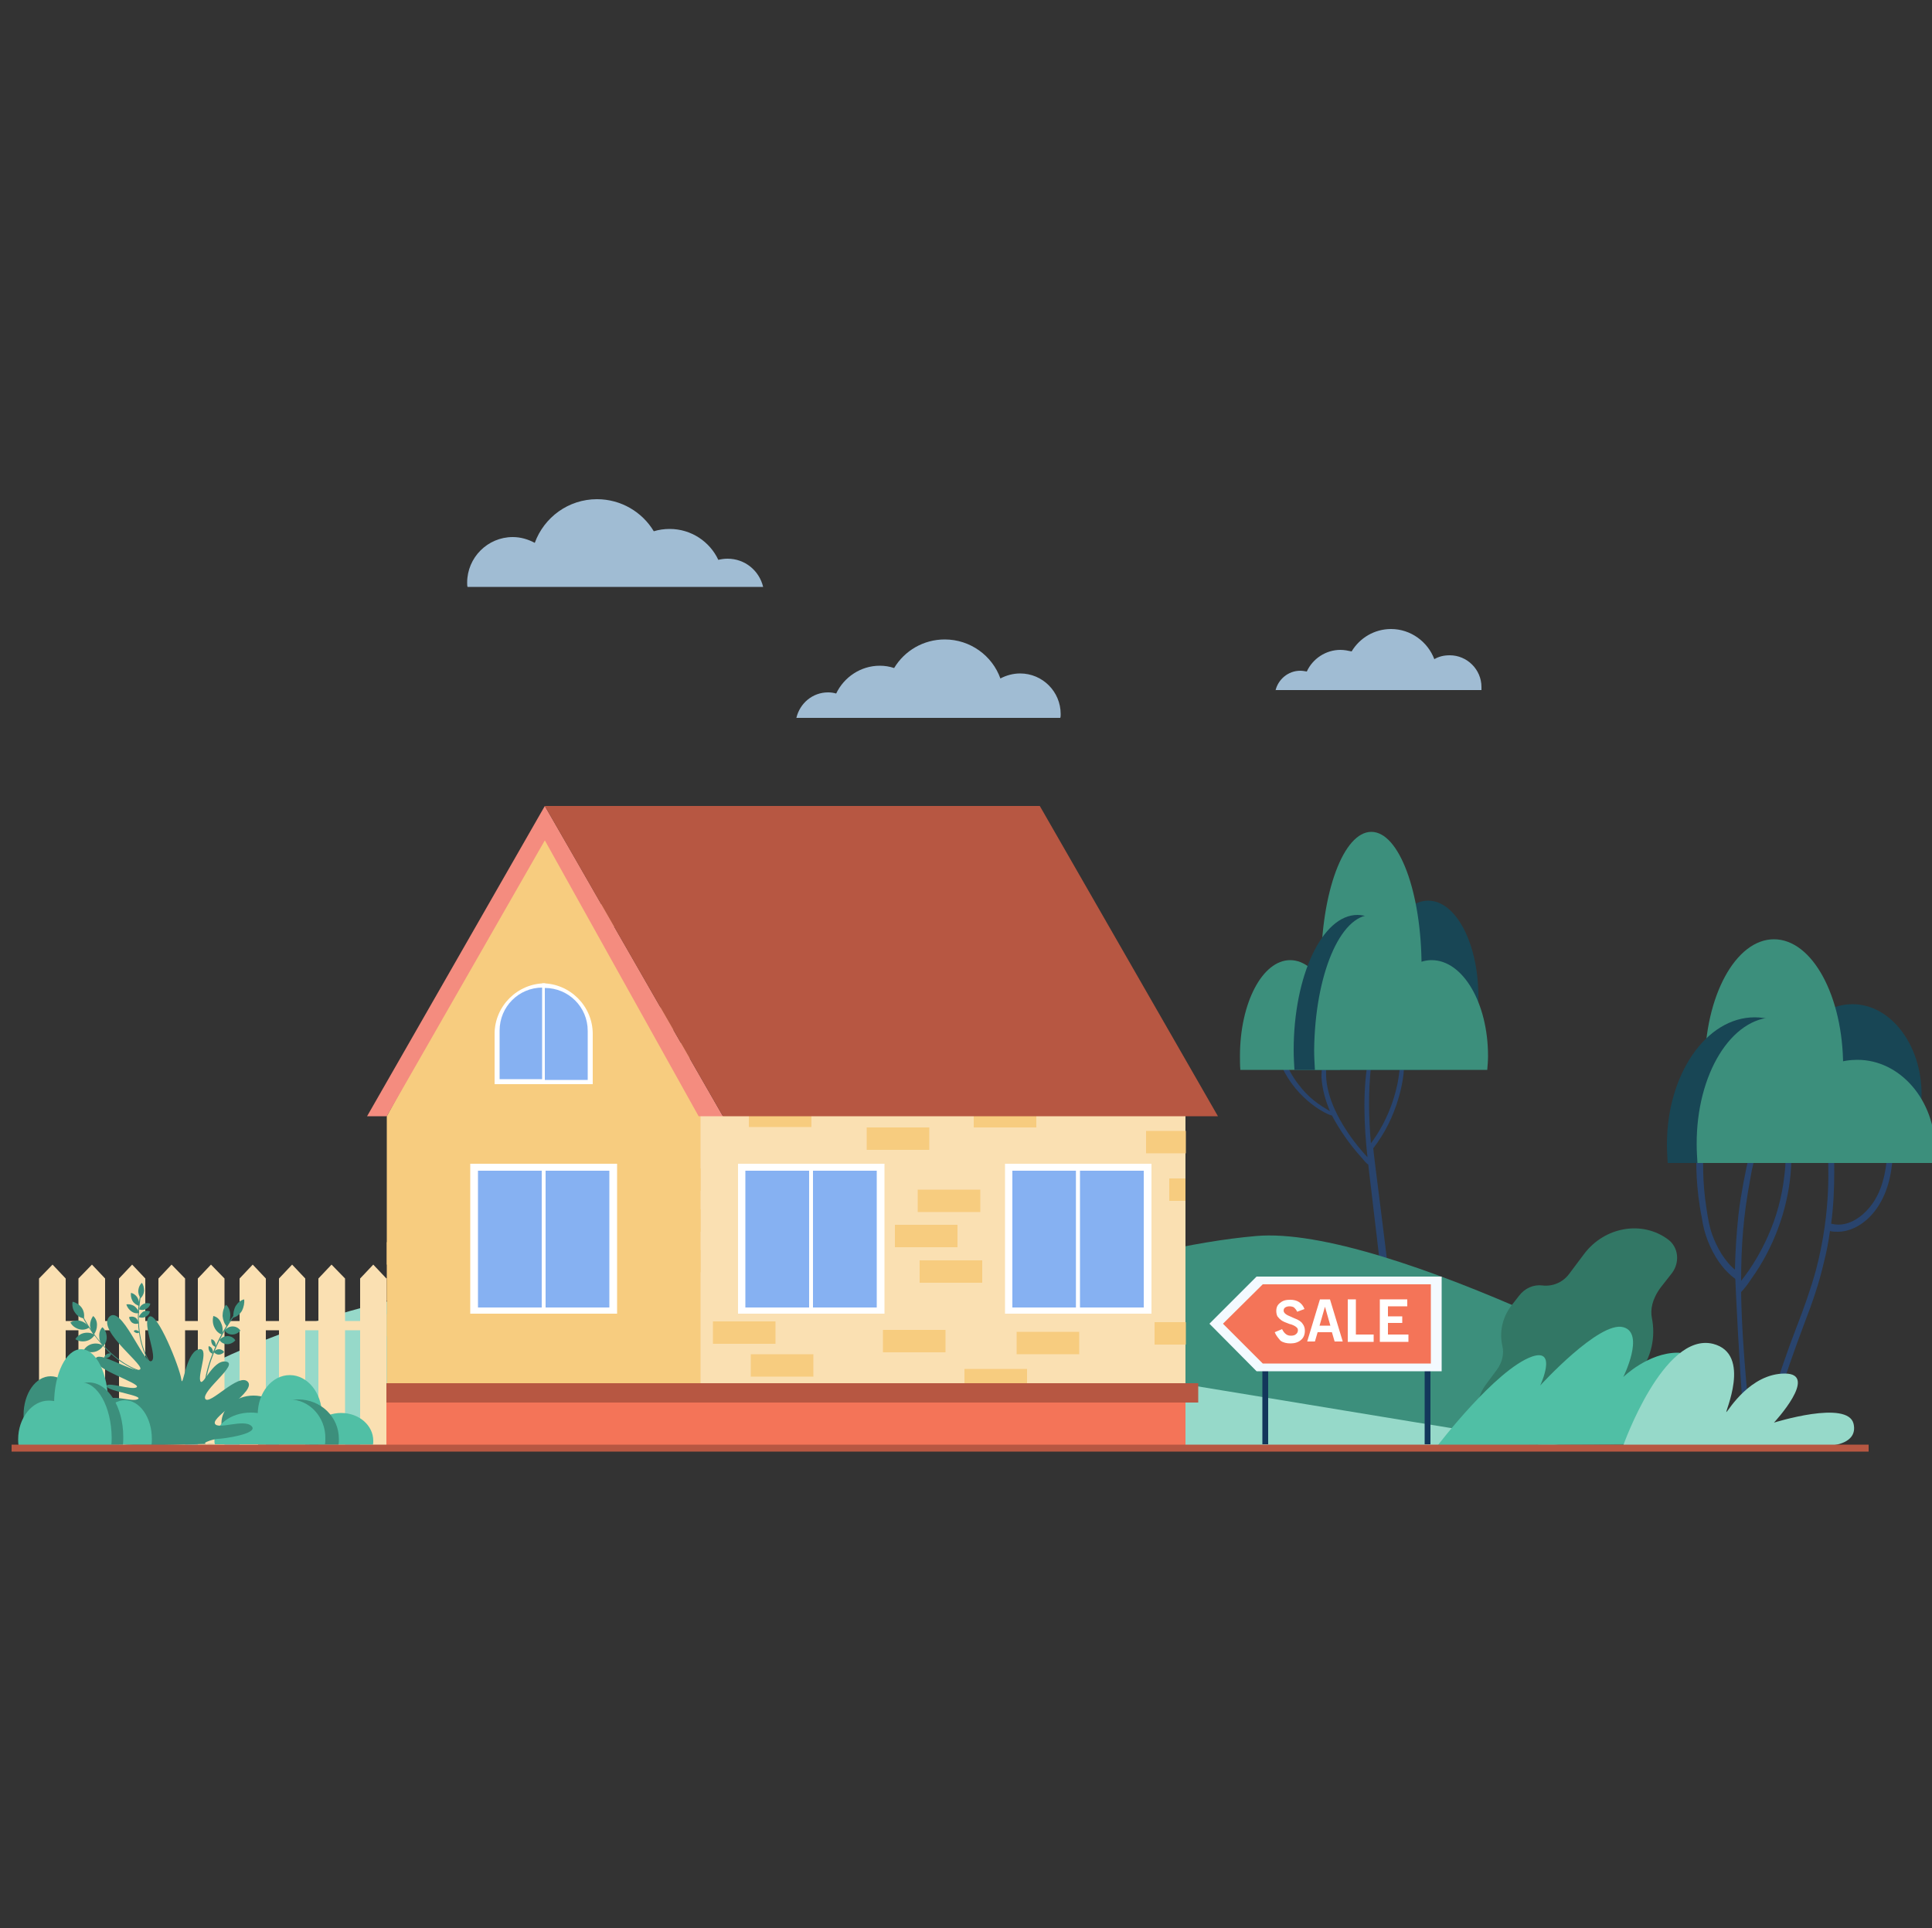 <?xml version="1.0" encoding="utf-8"?>
<!-- Generator: Adobe Illustrator 22.0.0, SVG Export Plug-In . SVG Version: 6.00 Build 0)  -->
<svg version="1.1" id="Layer_1" xmlns="http://www.w3.org/2000/svg" xmlns:xlink="http://www.w3.org/1999/xlink" x="0px" y="0px"
	 viewBox="0 0 500 499" style="enable-background:new 0 0 500 499;" xml:space="preserve">
<rect x="0" y="0" width="500" height="499" fill="#333333" stroke="none"/>
<style type="text/css">
	.st0{fill:#29446D;}
	.st1{fill:#184655;}
	.st2{fill:#3C8F7C;}
	.st3{fill:#96D9C9;}
	.st4{fill:#FAE0B2;}
	.st5{fill:#F7CC7F;}
	.st6{fill:#FFFFFF;}
	.st7{fill:#86B1F2;}
	.st8{fill:#B75742;}
	.st9{fill:#F47458;}
	.st10{fill:#F48C7F;}
	.st11{fill:#327765;}
	.st12{fill:#50BFA5;}
	.st13{fill:#13375B;}
	.st14{fill:#F3FAFF;}
	.st15{opacity:0.8;fill:#BBDEFB;enable-background:new    ;}




	.sale{
		animation : sale1 5s linear infinite alternate;
	}
	@keyframes sale1{
		0%{fill:black}
		20%{fill:green}
		40%{fill:red}
		60%{fill:yellow}
		80%{fill:white}
		100%{fill:pink}
	}
    
	.cloud1{
		animation : cloud11 5s linear infinite alternate;
	}
	@keyframes cloud11{
		0%{transform:translate(0%)}
		100%{transform:translate(10%)}
	}
	.cloud2{
		animation : cloud22 8s linear infinite alternate;
	}
	@keyframes cloud22{
		0%{transform:translate(0%)}
		100%{transform:translate(10%)}
	}

	.cloud3{
		animation : cloud33 10s linear infinite alternate;
	}
	@keyframes cloud33{
		0%{transform:translate(0%)}
		100%{transform:translate(15%)}
	}









</style>
<g>
	<g>
		<g>
			<path class="st0" d="M331.2,274c0-0.4,0.6-0.7,0.8-0.4c0.3,0.3,0.3,0.1,0.6,0.9c0.8,2.2,2,4.3,3.4,6.1c2.6,3.5,5.3,5.3,8.2,7
				c-1.2-2.8-2-5.7-2.2-8.7c0-1.1,0-2.2,0.4-3.2c0.1-0.3,0.6-0.2,0.7,0.1c0.2,1.5-0.1,2.7,0.4,5.4c1.2,6.5,5.9,13.5,10.4,18.3
				c-0.9-8.2-1.3-17.6,0.3-25.9c0.3-1.4,0.7-2.7,1-4c0.1-0.3,0.5-0.2,0.5,0.1c-0.1,0.4-0.8,6.1-0.9,6.5c-0.7,6.3-0.6,13.3,0,19.7
				c3.5-4.7,5.9-10.3,7-16.1c0.3-1.7,0.4-3.5,0.9-5.2c0.1-0.2,0.4-0.3,0.5,0c0.5,2.5-0.5,7-1.2,9.4c-1.4,4.9-3.6,9.3-6.6,13.2
				c-0.1,0.2,4.9,38.5,4.7,39c-0.2,0.8-1.7,1.4-1.9-0.1c-0.1-0.6-2.8-23.9-4.1-34.7c-0.5-0.3-0.8-0.7-2-2.1c-2.8-3.1-5.5-7-7.4-10.6
				c-1.1-0.1-9-3.9-13-12.7c-0.1-0.3-0.6-1.4-0.7-1.7C331.1,274.4,331.2,274.2,331.2,274z"/>
			<path class="st1" d="M356.7,261.5c-0.1-1.2-0.1-2.4-0.1-3.6c0-13.7,5.8-24.8,13-24.8s13,11.1,13,24.8c0,1.2,0,2.4-0.1,3.6H356.7z
				"/>
			<path class="st2" d="M342,255.4c-0.1-1.7-0.1-3.4-0.1-5.1c0-19.3,5.8-35,13-35s13,15.7,13,35c0,1.7,0,3.4-0.1,5.1H342z"/>
			<path class="st2" d="M346.8,276.9c0.1-1.2,0.1-2.4,0.1-3.6c0-13.7-5.8-24.8-13-24.8s-13,11.1-13,24.8c0,1.2,0,2.4,0.1,3.6H346.8z
				"/>
			<path class="st1" d="M367.6,276.9c0.1-1.7,0.2-3.4,0.2-5.1c0-19.3-7.4-35-16.5-35s-16.5,15.7-16.5,35c0,1.7,0.1,3.4,0.2,5.1
				H367.6z"/>
			<path class="st2" d="M354.9,236.8c4.6,0,8.6,5,11.3,12.8c1.4-0.7,2.8-1.1,4.3-1.1c8.1,0,14.6,11.1,14.6,24.8
				c0,1.2-0.1,2.4-0.2,3.6h-44.6c-0.1-1.7-0.2-3.4-0.2-5.1C340.3,252.4,346.8,236.8,354.9,236.8z"/>
		</g>
		<path class="st2" d="M325.1,319.9c-33.4,2.9-76.8,19.2-120,32.1c79.9,8.7,197.3,22.9,204.6,23.1h-12.4l17.4,0.3l47.6-0.7
			C440.1,359.8,358.5,317,325.1,319.9z"/>
		<path class="st3" d="M18.9,374.3c0,0,49.9-39.4,114.3-41.9c21.6-0.8,265.8,42,276.5,42.4L18.9,374.3z"/>
		<g>
			<g>
				<path class="st0" d="M464.9,343.6c1.9-4.9,3.7-9.9,5.1-15c4.1-15.8,3.1-27.3,3-32.8c0-0.7,1.2-0.9,1.3-0.2
					c0.4,2.6,0.4,5.2,0.4,7.8c0,4.4-0.2,8.8-0.8,13.3c3,0.8,5.9-0.4,8.3-2.5c4.1-3.7,5.5-8.6,6.1-14c0.1-0.6,0.1-1.1,0.5-1.4
					c0.1-0.3,0.5-0.4,0.6,0.1c0.6,0.7,0.3,2,0.2,2.8c-1.3,11.5-8.3,17.1-14,17.1c-0.6,0-1.4,0-2-0.2c-0.4,2.8-0.9,5.5-1.6,8.2
					c-1.2,5.2-2.9,10.2-4.8,15.1c-6.4,16.9-8.5,25.5-10.3,30.4c-0.3,1-1.7,0.6-1.5-0.4C455.5,371.5,460.5,354.9,464.9,343.6z"/>
				<path class="st0" d="M439.1,299.2c0.1-0.4,0.3-0.6,0.4-0.9c0.1-0.4,0.8-0.5,0.9,0c0,0.3,0.2,0.5,0.3,0.7c0.2,0.9-0.3,6.2,1,14.2
					c0.3,2.1,0.7,4.3,1.4,6.3c1.2,3.3,3.2,6.9,5.9,9.1c0.1-4.7,0.4-9.4,0.9-14.1c0.3-2.8,0.8-5.6,1.3-8.4c0.3-1.3,0.5-2.7,0.8-4
					c0.3-1.4,0.6-2.8,1.3-4c0.2-0.4,0.8-0.2,0.8,0.2c0,1.2-0.2,2.4-0.5,3.6s-0.5,2.4-0.7,3.6c-1.7,9-2.3,17-2.3,26
					c2.8-3.5,5.2-7.6,7-11.7c2.2-4.9,3.6-10.2,4.2-15.6c0.2-1.5,0.3-3,0.3-4.5c0-0.8,0-1.6,0-2.3c0-0.4,0.2-1.6,0.8-1.3
					c0.6,0.3,0.6,1.1,0.6,1.7c0.1,0.7,0.1,1.4,0.1,2.1c0,1.3-0.1,2.7-0.2,4c-0.9,9.6-4.5,19.2-10.1,27c-0.8,1.2-1.7,2.5-2.7,3.5
					c0.2,15.4,2.5,34.9,2.6,36.5c0,0.3-0.1,0.7-0.1,1c-0.1,0.7-1,0.5-1.2,0c-0.4-1-0.3-1.4-0.8-7c-0.9-10-2-33-2-33.9
					c-3.3-2.4-5.6-6-7.1-9.8c-0.8-2-1.3-4.1-1.6-6.2C438.9,307.6,438.9,300.4,439.1,299.2z"/>
			</g>
			<path class="st1" d="M461.7,286.6c-0.1-1.1-0.2-2.2-0.2-3.4c0-12.9,8-23.3,17.9-23.3s17.9,10.5,17.9,23.3c0,1.2-0.1,2.3-0.2,3.4
				H461.7z"/>
			<path class="st2" d="M441.4,280.8c-0.1-1.6-0.2-3.2-0.2-4.8c0-18.2,8-32.9,17.9-32.9S477,257.8,477,276c0,1.6-0.1,3.2-0.2,4.8
				H441.4z"/>
			<path class="st1" d="M476.6,301c0.2-1.6,0.2-3.2,0.2-4.8c0-18.2-10.2-32.9-22.7-32.9s-22.7,14.7-22.7,32.9c0,1.6,0.1,3.2,0.2,4.8
				H476.6z"/>
			<path class="st2" d="M459.2,263.3c6.3,0,11.9,4.7,15.6,12c1.9-0.7,3.9-1,5.9-1c11.1,0,20.1,10.5,20.1,23.3c0,1.2-0.1,2.3-0.2,3.4
				h-61.3c-0.1-1.6-0.2-3.2-0.2-4.8C439,278,448.1,263.3,459.2,263.3z"/>
		</g>
		<g>
			<rect x="100.7" y="288.8" class="st4" width="206.1" height="69.3"/>
			<polygon class="st5" points="181.3,358.1 100.1,358.1 100.1,288.9 141,214.1 181.3,288.8 			"/>
			<rect x="249.6" y="354.3" class="st5" width="16.2" height="5.8"/>
			<g>
				<rect x="191" y="301.2" class="st6" width="19.5" height="38.8"/>
				<rect x="192.9" y="303" class="st7" width="16.5" height="35.4"/>
				<rect x="209.4" y="301.2" class="st6" width="19.5" height="38.8"/>
				<rect x="210.4" y="303" class="st7" width="16.5" height="35.4"/>
			</g>
			<g>
				<rect x="121.7" y="301.2" class="st6" width="19.5" height="38.8"/>
				<rect x="123.7" y="303" class="st7" width="16.5" height="35.4"/>
				<rect x="140.2" y="301.2" class="st6" width="19.5" height="38.8"/>
				<rect x="141.2" y="303" class="st7" width="16.5" height="35.4"/>
			</g>
			<g>
				<path class="st6" d="M141.1,280.6H128v-13c0-7.2,5.9-13.1,13.1-13.1l0,0V280.6z"/>
				<path class="st7" d="M129.3,279.4v-12.7c0-6.1,4.9-11.1,11.1-11.1l0,0v23.7h-11.1V279.4z"/>
				<path class="st6" d="M153.4,280.6h-13.1v-26.1l0,0c7.2,0,13.1,5.9,13.1,13.1V280.6z"/>
				<path class="st7" d="M141,279.4v-23.7l0,0c6.1,0,11.1,4.9,11.1,11.1v12.7H141V279.4z"/>
			</g>
			<g>
				<rect x="260.1" y="301.2" class="st6" width="19.5" height="38.8"/>
				<rect x="262" y="303" class="st7" width="16.5" height="35.4"/>
				<rect x="278.5" y="301.2" class="st6" width="19.5" height="38.8"/>
				<rect x="279.5" y="303" class="st7" width="16.5" height="35.4"/>
			</g>
			<rect x="184.5" y="342" class="st5" width="16.2" height="5.8"/>
			<rect x="194.3" y="350.5" class="st5" width="16.2" height="5.8"/>
			<rect x="100.1" y="330.8" class="st5" width="8.1" height="5.8"/>
			<rect x="100.1" y="340.1" class="st5" width="13.5" height="5.8"/>
			<rect x="100.1" y="321.5" class="st5" width="13.5" height="5.8"/>
			<rect x="109.7" y="285" class="st5" width="16.2" height="5.8"/>
			<rect x="115.2" y="293.1" class="st5" width="16.2" height="5.8"/>
			<rect x="173.2" y="302.4" class="st5" width="8.1" height="5.8"/>
			<rect x="165.1" y="313" class="st5" width="16.2" height="5.8"/>
			<rect x="173.2" y="323.5" class="st5" width="8.1" height="5.8"/>
			<rect x="151.1" y="343.9" class="st5" width="16.2" height="5.8"/>
			<rect x="162.3" y="269.9" class="st5" width="16.2" height="5.8"/>
			<rect x="165.1" y="260.7" class="st5" width="16.2" height="5.8"/>
			<rect x="143" y="234" class="st5" width="16.2" height="5.8"/>
			<rect x="163.9" y="355.1" class="st5" width="16.2" height="5.8"/>
			<rect x="237.5" y="307.9" class="st5" width="16.2" height="5.8"/>
			<rect x="252" y="286" class="st5" width="16.2" height="5.8"/>
			<rect x="224.3" y="291.8" class="st5" width="16.2" height="5.8"/>
			<rect x="193.8" y="285.9" class="st5" width="16.2" height="5.8"/>
			<rect x="231.6" y="317" class="st5" width="16.2" height="5.8"/>
			<rect x="238" y="326.2" class="st5" width="16.2" height="5.8"/>
			<rect x="228.5" y="344.2" class="st5" width="16.2" height="5.8"/>
			<rect x="263.1" y="344.7" class="st5" width="16.2" height="5.8"/>
			<rect x="296.6" y="292.7" class="st5" width="10.3" height="5.8"/>
			<rect x="302.6" y="305" class="st5" width="4.2" height="5.8"/>
			<rect x="298.8" y="342.2" class="st5" width="8.1" height="5.8"/>
			<rect x="96.7" y="358" class="st8" width="213.4" height="5"/>
			<rect x="100" y="363" class="st9" width="206.8" height="12.2"/>
			<path class="st10" d="M141,208.6l-46,80.3h5.1l40.9-71.4l39.8,71.4h6.3C187.1,288.9,141.8,209.9,141,208.6z"/>
			<polygon class="st8" points="315.2,288.9 187.1,288.9 141,208.6 269.1,208.6 			"/>
		</g>
		<g>
			<path class="st11" d="M429.8,333.2l2.9-3.7c2.1-2.8,1.7-6.7-1-8.7l0,0c-6.7-5-16.4-3.3-21.7,3.7l-3.9,5.2c-1.7,2.3-4.4,3.3-6.9,3
				c-2.3-0.3-4.6,0.7-6.1,2.7l-2.1,2.7c-2.2,3-3,6.7-2.2,10.2c0.5,2,0,4.3-1.4,6.2l-2.9,3.9c-3.2,4.3-2.6,10.2,1.5,13.2l2.3,1.7
				c4,3,9.9,2,13.1-2.3l0,0c3.4-5.9,7.3-7.8,10.5-8.2c4.7-0.6,9-3.1,12-7l0.4-0.5c3.1-4.1,4.2-9.3,3.2-14.2
				C427.1,339,427.5,336.3,429.8,333.2z"/>
			<path class="st12" d="M372,374.2c0,0,15.1-19.8,24.5-23.1c6.7-2.3,2.1,7.5,2.1,7.5s15.3-16.8,21.5-15.1c5.7,1.5,0,12.9,0,12.9
				s6.4-6.3,14.1-6.3s-6,23.6-6,23.6L372,374.2z"/>
			<path class="st3" d="M420.1,374.1c0,0,10.4-29.4,23.2-26.3c10.3,2.6,2.8,18.3,3.5,17.7c0.6-0.6,6.2-10,15.1-10
				c9,0-2.8,12.7-2.8,12.7s19.1-6,20.6,0.3c1.2,5.2-5.7,5.6-5.7,5.6L420.1,374.1L420.1,374.1z"/>
		</g>
		<g>
			<polygon class="st4" points="37.6,374.7 30.8,374.7 30.8,330.9 34.2,327.3 37.6,330.9 			"/>
			<polygon class="st4" points="58.1,374.7 51.2,374.7 51.2,330.9 54.6,327.3 58.1,330.9 			"/>
			<polygon class="st4" points="47.9,374.7 41,374.7 41,330.9 44.4,327.3 47.9,330.9 			"/>
			<polygon class="st4" points="27.2,374.7 20.3,374.7 20.3,330.9 23.8,327.3 27.2,330.9 			"/>
			<polygon class="st4" points="17,374.7 10.1,374.7 10.1,330.9 13.6,327.3 17,330.9 			"/>
			<rect x="13.9" y="341.9" class="st4" width="51.4" height="2.4"/>
			<polygon class="st4" points="68.8,374.7 62,374.7 62,330.9 65.4,327.3 68.8,330.9 			"/>
			<polygon class="st4" points="89.3,374.7 82.4,374.7 82.4,330.9 85.8,327.3 89.3,330.9 			"/>
			<polygon class="st4" points="79,374.7 72.2,374.7 72.2,330.9 75.6,327.3 79,330.9 			"/>
			<rect x="64.4" y="341.9" class="st4" width="32" height="2.4"/>
			<polygon class="st4" points="100,374.7 93.2,374.7 93.2,330.9 96.6,327.3 100,330.9 			"/>
		</g>
		<g>
			<g>
				<path class="st2" d="M73.8,369.4c0.1-0.3,0.1-0.7,0.1-1c0-4-3.7-7.2-8.3-7.2s-8.3,3.2-8.3,7.2c0,0.4,0,0.7,0.1,1H73.8z"/>
				<path class="st12" d="M83.2,367.6c0.1-0.5,0.1-1,0.1-1.5c0-5.6-3.7-10.2-8.3-10.2c-4.6,0-8.3,4.5-8.3,10.2c0,0.5,0,1,0.1,1.5
					H83.2z"/>
				<path class="st12" d="M80.1,373.9c-0.1-0.3-0.1-0.7-0.1-1c0-4,3.7-7.2,8.3-7.2c4.6,0,8.3,3.2,8.3,7.2c0,0.4,0,0.7-0.1,1H80.1z"
					/>
				<path class="st2" d="M66.8,373.9c-0.1-0.5-0.1-1-0.1-1.5c0-5.6,4.7-10.2,10.5-10.2c5.8,0,10.5,4.5,10.5,10.2c0,0.5,0,1-0.1,1.5
					H66.8z"/>
				<path class="st12" d="M74.9,362.2c-2.9,0-5.5,1.4-7.2,3.7c-0.9-0.2-1.8-0.3-2.8-0.3c-5.2,0-9.4,3.2-9.4,7.2c0,0.4,0,0.7,0.1,1
					h28.5c0.1-0.5,0.1-1,0.1-1.5C84.3,366.8,80.1,362.2,74.9,362.2z"/>
			</g>
			<g>
				<g>
					<g>
						<path class="st2" d="M38.8,352.5c-2.4-3.8-2.9-8.4-2.9-11.7c0.1-3.5,0.7-6.1,0.7-6.1l-0.2-0.1c0,0-0.7,2.6-0.7,6.1
							c0,3.2,0.4,7.9,2.9,11.8L38.8,352.5z"/>
					</g>
					<g>
						<path class="st2" d="M37.3,334.1c-0.1,0.8-0.4,1.4-0.9,1.9c-0.4-0.5-0.7-1.3-0.6-2.1c0.1-0.8,0.4-1.4,0.9-1.9
							C37.1,332.5,37.3,333.3,37.3,334.1z"/>
					</g>
					<g>
						<path class="st2" d="M35.6,335.9c0.4,0.7,0.5,1.5,0.4,2.1c-0.6-0.2-1.3-0.6-1.7-1.3c-0.4-0.7-0.5-1.5-0.4-2.1
							C34.6,334.8,35.2,335.2,35.6,335.9z"/>
					</g>
					<g>
						<path class="st2" d="M34.7,338c0.6,0.4,1.1,1.1,1.3,1.8c-0.6,0.2-1.3,0.1-2-0.4c-0.6-0.4-1.1-1.1-1.3-1.8
							C33.3,337.5,34,337.6,34.7,338z"/>
					</g>
					<g>
						<path class="st2" d="M35,341c0.5,0.3,0.8,0.9,0.9,1.5c-0.5,0.2-1.1,0.2-1.6-0.1c-0.5-0.3-0.8-0.9-0.9-1.5
							C33.9,340.7,34.5,340.7,35,341z"/>
					</g>
					<g>
						<path class="st2" d="M37.1,337.5c0.6-0.3,1.2-0.3,1.8-0.1c-0.1,0.6-0.5,1.1-1.1,1.4s-1.2,0.3-1.8,0.1
							C36.1,338.3,36.5,337.8,37.1,337.5z"/>
					</g>
					<g>
						<path class="st2" d="M37,339.5c0.6-0.3,1.2-0.3,1.8-0.1c-0.1,0.6-0.5,1.1-1.1,1.4s-1.2,0.3-1.8,0.1
							C36.1,340.4,36.5,339.9,37,339.5z"/>
					</g>
					<g>
						<path class="st2" d="M35.4,344.3c0.3,0.1,0.6,0.3,0.7,0.5c-0.2,0.2-0.5,0.3-0.8,0.2c-0.3-0.1-0.6-0.3-0.7-0.5
							C34.8,344.3,35,344.2,35.4,344.3z"/>
					</g>
				</g>
				<g>
					<g>
						<path class="st2" d="M37.8,355.2c-5.6-1.3-9.9-5.5-12.5-8.7c-2.8-3.5-4.3-6.8-4.3-6.8l-0.2,0.1c0,0,1.5,3.3,4.4,6.8
							c2.6,3.3,6.9,7.5,12.6,8.8V355.2z"/>
					</g>
					<g>
						<path class="st2" d="M21.1,338.4c0.6,0.8,0.8,1.9,0.6,2.8c-0.9-0.1-1.7-0.6-2.3-1.5c-0.6-0.8-0.8-1.9-0.6-2.8
							C19.6,337.1,20.5,337.6,21.1,338.4z"/>
					</g>
					<g>
						<path class="st2" d="M20.9,341.9c1,0.3,1.7,0.9,2.2,1.7c-0.8,0.5-1.7,0.7-2.7,0.4c-1-0.3-1.7-0.9-2.2-1.7
							C19,341.8,20,341.6,20.9,341.9z"/>
					</g>
					<g>
						<path class="st2" d="M21.8,345c1-0.2,2,0,2.7,0.5c-0.5,0.8-1.3,1.4-2.3,1.6s-2,0-2.7-0.5C20,345.8,20.8,345.2,21.8,345z"/>
					</g>
					<g>
						<path class="st2" d="M24,347.8c1-0.2,2,0,2.7,0.5c-0.5,0.8-1.3,1.4-2.3,1.6s-2,0-2.7-0.5C22.2,348.6,23,348,24,347.8z"/>
					</g>
					<g>
						<path class="st2" d="M23.3,343.1c0-1,0.3-1.8,0.8-2.5c0.6,0.5,1,1.3,1,2.3s-0.3,1.8-0.8,2.5C23.8,344.9,23.4,344.1,23.3,343.1
							z"/>
					</g>
					<g>
						<path class="st2" d="M25.7,346c-0.1-1,0.2-1.9,0.8-2.5c0.6,0.5,1,1.3,1.1,2.3s-0.2,1.9-0.8,2.5C26.1,347.8,25.7,347,25.7,346z
							"/>
					</g>
					<g>
						<path class="st2" d="M27.6,350.5c0.4-0.2,0.8-0.3,1.2-0.2c-0.1,0.4-0.3,0.8-0.7,1c-0.4,0.2-0.8,0.3-1.2,0.2
							C27,351.1,27.2,350.8,27.6,350.5z"/>
					</g>
				</g>
				<g>
					<g>
						<g>
							<path class="st2" d="M52.7,363.1h0.2c-0.3-6.4,2-12.4,4-16.4c2.2-4.3,4.5-7.1,4.6-7.1l-0.2-0.2c0,0-2.4,2.8-4.6,7.1
								C54.7,350.5,52.3,356.6,52.7,363.1z"/>
						</g>
						<g>
							<path class="st2" d="M62.6,339.3c-0.6,0.9-1.3,1.5-2.2,1.7c-0.1-1,0.1-2.1,0.6-3c0.6-0.9,1.3-1.5,2.2-1.7
								C63.3,337.2,63.1,338.3,62.6,339.3z"/>
						</g>
						<g>
							<path class="st2" d="M59.6,340.4c0,1.1-0.3,2.2-0.9,2.9c-0.6-0.6-1-1.6-1.1-2.7c0-1.1,0.3-2.2,0.9-2.9
								C59.2,338.3,59.6,339.3,59.6,340.4z"/>
						</g>
						<g>
							<path class="st2" d="M57.2,342.4c0.5,1,0.5,2.1,0.3,3c-0.8-0.2-1.5-0.8-2-1.8s-0.5-2.1-0.3-3
								C56.1,340.8,56.8,341.4,57.2,342.4z"/>
						</g>
						<g>
							<path class="st2" d="M55.6,347.3c0.2,0.4,0.3,0.8,0.2,1.3c-0.3-0.1-0.7-0.3-0.9-0.7c-0.2-0.4-0.3-0.8-0.2-1.3
								C55.1,346.7,55.4,346.9,55.6,347.3z"/>
						</g>
						<g>
							<path class="st2" d="M54.9,349.1c0.2,0.4,0.3,0.8,0.2,1.3c-0.3-0.1-0.7-0.3-0.9-0.7c-0.2-0.4-0.3-0.8-0.2-1.3
								C54.4,348.5,54.7,348.7,54.9,349.1z"/>
						</g>
						<g>
							<path class="st2" d="M60.2,343.3c0.8,0,1.6,0.4,2,1.1c-0.5,0.6-1.3,1-2.1,1s-1.6-0.4-2-1.1C58.7,343.7,59.4,343.3,60.2,343.3
								z"/>
						</g>
						<g>
							<path class="st2" d="M58.9,345.8c0.8,0,1.6,0.4,2,1.1c-0.5,0.6-1.3,1-2.1,1s-1.6-0.4-2-1.1C57.3,346.2,58.1,345.8,58.9,345.8
								z"/>
						</g>
						<g>
							<path class="st2" d="M56.7,349.2c0.5,0,1,0.3,1.3,0.7c-0.3,0.4-0.8,0.7-1.4,0.7c-0.5,0-1-0.3-1.3-0.7
								C55.6,349.5,56.1,349.2,56.7,349.2z"/>
						</g>
					</g>
				</g>
				<path class="st2" d="M31.8,373.6c0-1.1,6.4,0.2,7-1.3c0.5-1.5-5.5-1.5-5.5-3.5s3.1-0.6,4.9-0.6c1.8,0-3.6-0.8-3.6-1.5
					s1.9-0.3,1.9-1.1c0-0.7-9.9-1.3-8.8-3.1c1.2-1.8,6.5,0.5,8-0.4s-7.8-2-8.1-3.3c-0.2-1.4,6.8,1.2,7.8,0.2s-11.2-4.6-10.7-7.2
					s9.2,3.4,11.4,2.7c2.2-0.6-11-9.9-7.9-13.6c3.1-3.6,8.9,12,10.9,11.4s-2.5-9.9-0.5-11.5s7.9,13.1,8.3,16.1
					c0.4,3,1.1-6.5,4.3-7.6s0.1,5.9,0.6,8c0.6,2.1,3.2-5.5,6.7-4.9s-6.3,7.5-5.4,9.6c1,2,8.6-6.8,11-4.4c2.4,2.4-9.2,9-8.5,10.8
					c0.6,1.8,7.5-1.3,9.5,0.7c2,2-7.4,3.3-8.7,3.3c-1.2,0-6,1.6-1.4,1.3S31.8,374.7,31.8,373.6z"/>
			</g>
			<g>
				<path class="st2" d="M20,367.7c0-0.5,0.1-1,0.1-1.5c0-5.5-3.1-10-7-10s-7,4.5-7,10c0,0.5,0,1,0.1,1.5H20z"/>
				<path class="st12" d="M27.9,365.3c0-0.7,0.1-1.4,0.1-2c0-7.8-3.1-14.1-7-14.1s-7,6.3-7,14.1c0,0.7,0,1.4,0.1,2H27.9z"/>
				<path class="st12" d="M25.4,373.9c0-0.5-0.1-1-0.1-1.5c0-5.5,3.1-10,7-10s7,4.5,7,10c0,0.5,0,1-0.1,1.5H25.4z"/>
				<path class="st2" d="M14.2,373.9c-0.1-0.7-0.1-1.4-0.1-2c0-7.8,4-14.1,8.9-14.1s8.9,6.3,8.9,14.1c0,0.7,0,1.4-0.1,2H14.2z"/>
				<path class="st12" d="M21,357.8c-2.4,0-4.6,2-6.1,5.1c-0.7-0.3-1.5-0.4-2.3-0.4c-4.3,0-7.9,4.5-7.9,10c0,0.5,0,1,0.1,1.5h24
					c0.1-0.7,0.1-1.4,0.1-2C28.8,364.1,25.3,357.8,21,357.8z"/>
			</g>
		</g>
		<rect x="3" y="373.9" class="st8" width="480.6" height="1.8"/>
		<g>
			<rect x="368.7" y="352.9" class="st13" width="1.5" height="20.9"/>
			<rect x="326.7" y="352.9" class="st13" width="1.5" height="20.9"/>
			<g>
				<polygon class="st14" points="325.2,330.4 373.1,330.4 373.1,354.9 325.2,354.9 313,342.6 				"/>
				<polygon class="st9" points="326.8,332.4 370.3,332.4 370.3,352.9 326.8,352.9 316.5,342.6 				"/>
				<g>
					<path class="st6 sale" d="M329.9,344.8l1.9-0.8c0.3,0.6,0.6,1,1,1.3s0.8,0.4,1.3,0.4s1-0.1,1.3-0.4c0.3-0.2,0.5-0.6,0.5-1
						c0-0.3-0.1-0.6-0.4-0.8c-0.2-0.2-0.7-0.5-1.3-0.7c-0.1,0-0.2-0.1-0.4-0.1c-1.1-0.4-1.8-0.7-2.2-1c-0.4-0.3-0.7-0.6-1-1
						c-0.2-0.4-0.3-0.9-0.3-1.4c0-0.9,0.3-1.6,1-2.1c0.7-0.6,1.5-0.8,2.6-0.8c0.9,0,1.7,0.2,2.3,0.6c0.6,0.4,1.1,1,1.4,1.8l-1.9,0.7
						c-0.2-0.5-0.5-0.8-0.8-1.1c-0.3-0.2-0.7-0.3-1.2-0.3c-0.4,0-0.8,0.1-1.1,0.3c-0.3,0.2-0.4,0.5-0.4,0.8c0,0.6,0.6,1.1,1.9,1.6
						c0.4,0.2,0.7,0.3,0.9,0.4c1.1,0.4,1.8,0.9,2.1,1.4c0.4,0.5,0.6,1.1,0.6,1.8c0,1-0.3,1.8-1,2.4s-1.6,0.9-2.7,0.9
						c-1,0-1.9-0.2-2.6-0.7C330.8,346.3,330.2,345.6,329.9,344.8z"/>
					<path class="st6 sale" d="M338.3,347.2l3.3-10.9h2.6l3.3,10.9h-2.1l-0.7-2.4H341l-0.7,2.4H338.3z M341.5,343.1h2.8l-1.4-4.9
						L341.5,343.1z"/>
					<path class="st6 sale" d="M348.8,347.2v-10.9h2.1v9.1h4.6v1.9h-6.7V347.2z"/>
					<path class="st6 sale" d="M357.1,347.2v-10.9h7.1v1.8h-5v2.6h3.7v1.7h-3.7v3h5.3v1.9h-7.4V347.2z"/>
				</g>
			</g>
		</g>
		<path class="st15 cloud1" d="M197.5,151.9c-1-4.2-4.7-7.3-9.2-7.3c-0.8,0-1.6,0.1-2.4,0.3c-2.2-4.7-7-8-12.6-8c-1.4,0-2.8,0.2-4.1,0.6
			c-3-5-8.5-8.3-14.7-8.3c-7.4,0-13.7,4.7-16.1,11.3c-1.7-0.9-3.6-1.5-5.7-1.5c-6.5,0-11.8,5.3-11.8,11.8c0,0.4,0,0.8,0.1,1.1H197.5
			z"/>
		<path class="st15 cloud2" d="M330.1,178.7c0.7-2.9,3.3-5.1,6.4-5.1c0.6,0,1.1,0.1,1.7,0.2c1.5-3.3,4.9-5.6,8.7-5.6c1,0,2,0.2,2.9,0.4
			c2.1-3.5,5.9-5.8,10.2-5.8c5.1,0,9.5,3.3,11.2,7.8c1.2-0.7,2.5-1,4-1c4.5,0,8.2,3.7,8.2,8.2c0,0.3,0,0.5,0,0.8h-53.3V178.7z"/>
		<path class="st15 cloud3" d="M206.1,185.8c0.9-3.8,4.2-6.6,8.2-6.6c0.7,0,1.5,0.1,2.1,0.3c2-4.2,6.3-7.2,11.3-7.2c1.3,0,2.5,0.2,3.7,0.6
			c2.7-4.5,7.6-7.4,13.1-7.4c6.6,0,12.3,4.2,14.4,10.1c1.5-0.8,3.3-1.3,5.1-1.3c5.8,0,10.5,4.7,10.5,10.5c0,0.3,0,0.7-0.1,1H206.1z"
			/>
	</g>
</g>
</svg>

